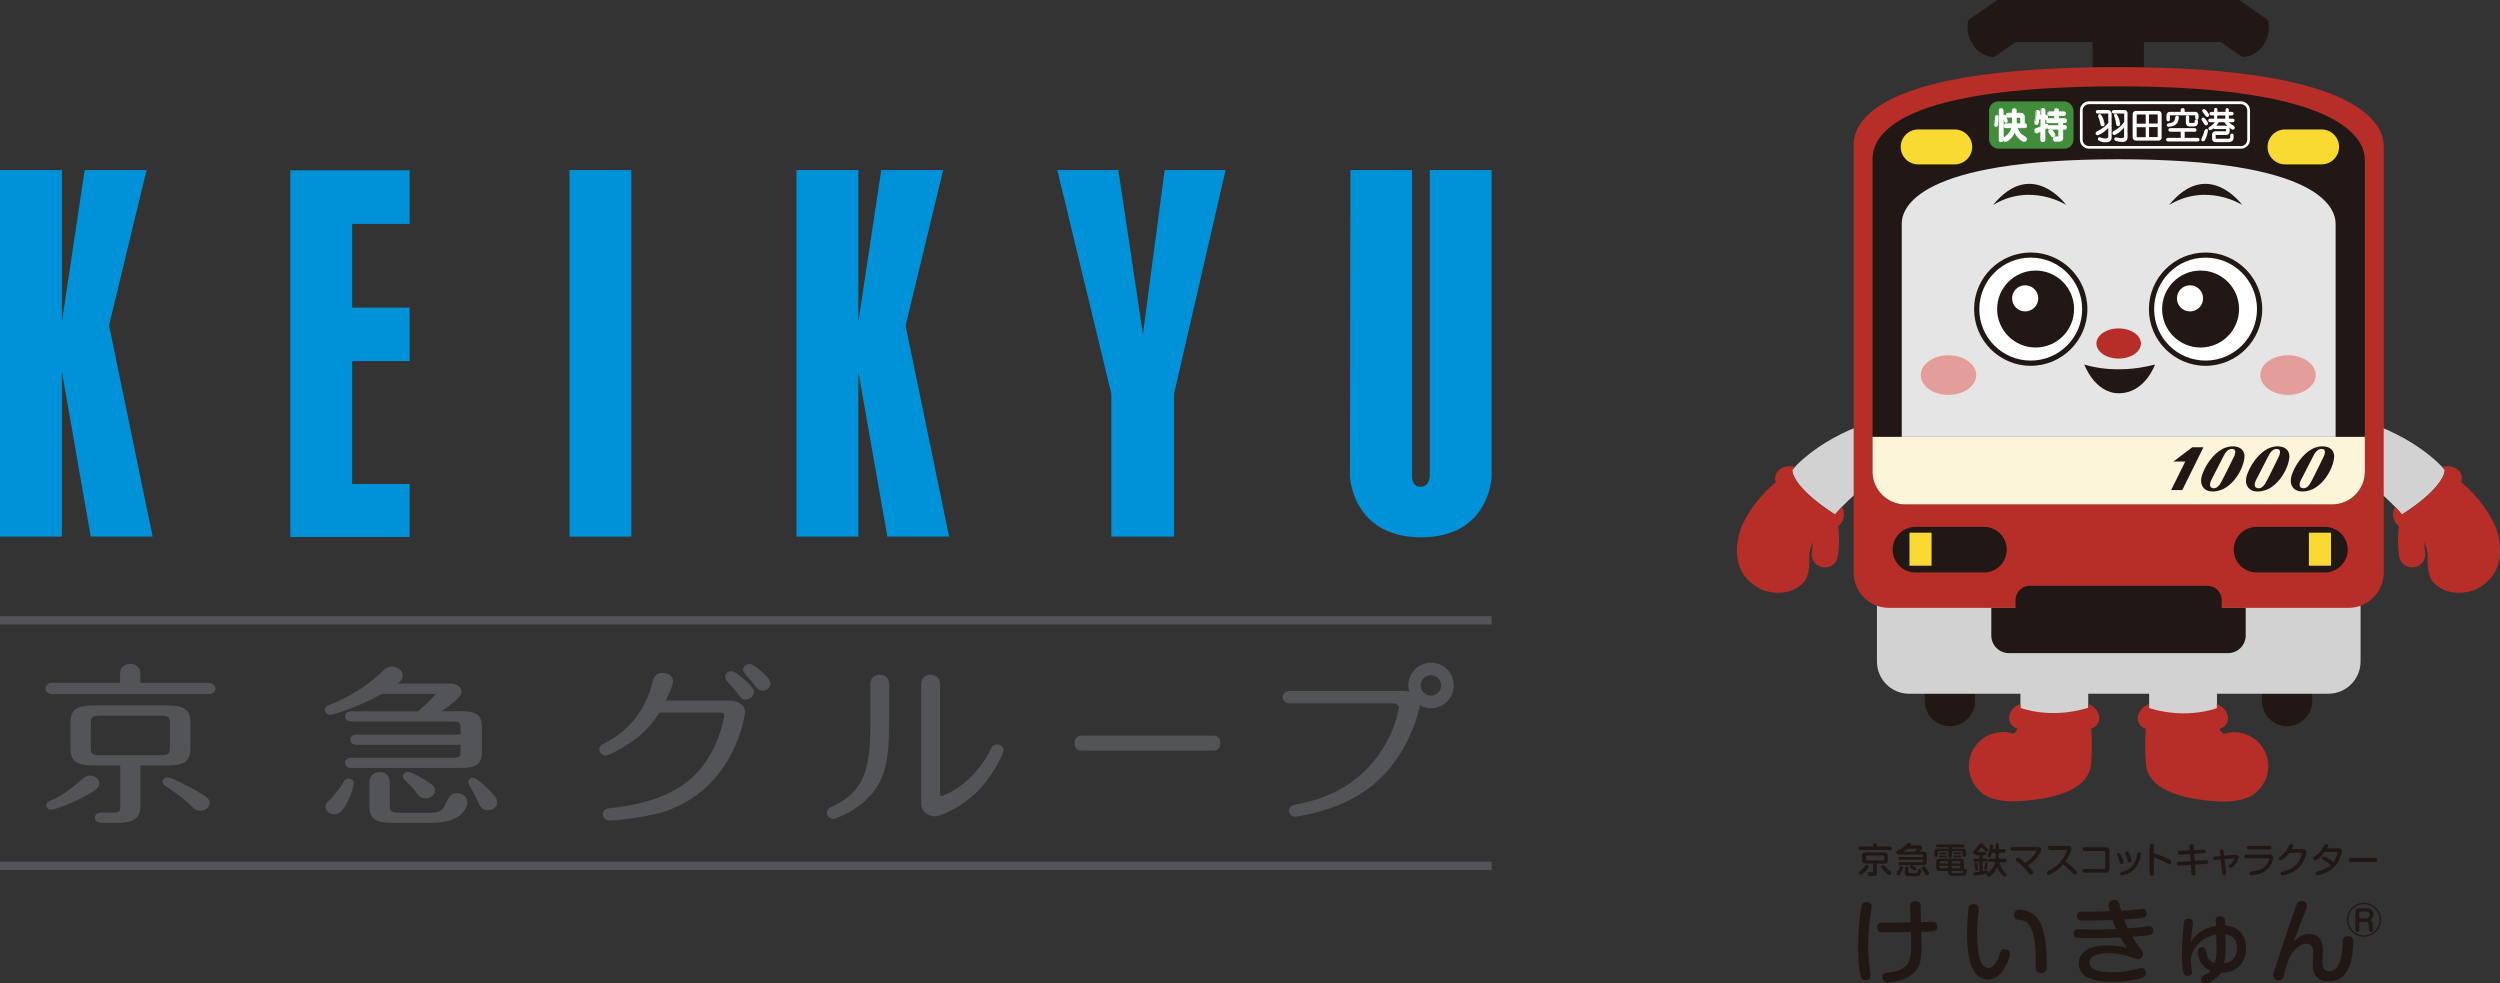 <?xml version="1.0" encoding="UTF-8"?><svg id="_レイヤー_2" xmlns="http://www.w3.org/2000/svg" viewBox="0 0 210.49 82.8"><rect x="0" y="0" width="210.49" height="82.8" fill="#333333" stroke="none"/><defs><style>.cls-1{fill:#f8da33;}.cls-1,.cls-2,.cls-3,.cls-4,.cls-5,.cls-6,.cls-7,.cls-8,.cls-9,.cls-10,.cls-11{stroke-width:0px;}.cls-2{fill:#525457;}.cls-3{fill:#428d3c;}.cls-4{fill:#211815;}.cls-5{fill:#d2d2d3;}.cls-6{fill:#b72e29;}.cls-7{fill:#fdf5d9;}.cls-8{fill:#fff;}.cls-9{fill:#e49e99;}.cls-10{fill:#e5e5e6;}.cls-11{fill:#0092d9;}</style></defs><g id="_レイヤー_12"><polygon class="cls-5" points="175.82 61.57 170.11 61.64 170.11 55.62 175.82 55.56 175.82 61.57"/><polygon class="cls-5" points="180.95 61.57 186.66 61.64 186.66 55.62 180.95 55.56 180.95 61.57"/><path class="cls-6" d="M175.82,59.26v.34s-.01,0-.02,0c-3.23.98-5.66,0-5.7,0v-.34c-1.01.42-.94,1.21-.94,1.21h0c0,.35.2.68.55.82.01,0,.08.03.16.06-.09.19-.2.35-.36.42,0,0,0,0-.01,0-.27-.08-.55-.14-.85-.14-1.59,0-2.88,1.29-2.88,2.88,0,.87.4,1.65,1.01,2.17.07.07.15.13.23.19.03.02.05.03.08.05.11.07.22.13.35.19.08.04.16.06.24.09.09.03.19.06.29.09.06.01.11.03.17.04.53.12,1.17.17,1.95.12,3.37-.22,5.85-1.14,5.98-3.21.08-1.22.06-2.19,0-2.92,0,0,.02,0,.03,0,.39-.11.65-.47.65-.86h0s.06-.79-.94-1.21Z"/><path class="cls-6" d="M189.07,67.22c.08-.03.16-.06.24-.09.13-.06.24-.12.35-.19.03-.02.05-.03.08-.05.09-.06.16-.13.23-.19.61-.53,1.01-1.3,1.01-2.17,0-1.59-1.29-2.88-2.88-2.88-.3,0-.58.06-.85.14,0,0,0,0-.01,0-.16-.07-.27-.23-.36-.42.09-.03.15-.05.16-.06.34-.14.55-.47.55-.82h0s.06-.79-.94-1.21v.34s-2.47.99-5.7,0c0,0-.02,0-.02,0v-.34c-1.01.42-.94,1.21-.94,1.21h0c0,.39.25.75.65.85,0,0,.02,0,.03,0-.05.73-.08,1.7,0,2.92.13,2.07,2.61,2.99,5.98,3.21.78.05,1.42,0,1.95-.12.06-.01.11-.02.17-.04.1-.03.2-.06.29-.09Z"/><path class="cls-5" d="M202.24,43.32s-1.66-1.96-3.12-2.72l-.71-5.34c5.17,1.47,7.43,4.3,7.43,4.3,0,0,.15,1.35-3.6,3.76Z"/><path class="cls-6" d="M210.12,44.37c-.77-1.76-1.98-3.01-2.9-3.77.13-.3.06-.66-.16-.92h0s-.47-.63-1.44-.36c0,0,.22.25.22.26,0,.14-.06,1.47-3.6,3.74,0,0-.47-.55-.59-.66-.43.91.13,1.46.13,1.46.05.07.12.12.19.17-.16,1.41.02,2.52.04,2.59.1.59.67.98,1.27.88.6-.1,1-.66.91-1.25,0,0-.06-.34-.07-.85.18.39.3.8.28,1.21-.07,1.47.37,2.03.37,2.03,1.34,1.63,3.53.79,3.53.79,3.42-1.52,1.83-5.31,1.83-5.31Z"/><path class="cls-5" d="M154.5,43.32s1.66-1.96,3.12-2.72l.71-5.34c-5.17,1.47-7.43,4.3-7.43,4.3,0,0-.15,1.35,3.6,3.76Z"/><path class="cls-6" d="M146.62,44.37c.77-1.76,1.98-3.01,2.9-3.77-.13-.3-.06-.66.16-.92h0s.47-.63,1.44-.36c0,0-.22.25-.22.26,0,.14.06,1.47,3.6,3.74,0,0,.47-.55.59-.66.43.91-.13,1.46-.13,1.46-.05.07-.12.12-.19.17.16,1.41-.02,2.52-.04,2.59-.1.59-.67.98-1.27.88-.6-.1-1-.66-.91-1.25,0,0,.06-.34.07-.85-.18.39-.3.8-.28,1.21.07,1.47-.37,2.03-.37,2.03-1.34,1.63-3.53.79-3.53.79-3.42-1.52-1.83-5.31-1.83-5.31Z"/><path class="cls-4" d="M180.51,6.29v-2.75h6.47l1.83,1.26s1.02.06,1.75-.99.4-2.13.4-2.13l-2.44-1.69h-20.34l-2.44,1.69s-.33,1.07.4,2.13c.73,1.06,1.75.99,1.75.99l1.83-1.26h6.47v2.75h4.31Z"/><path class="cls-4" d="M166.29,58.4v.63c0,1.17-.94,2.11-2.12,2.11h0c-1.17,0-2.11-.95-2.11-2.11v-.63h4.23Z"/><path class="cls-4" d="M194.68,58.4v.63c0,1.17-.94,2.11-2.12,2.11h0c-1.16,0-2.11-.95-2.11-2.11v-.63h4.23Z"/><path class="cls-5" d="M198.75,50.43v5.27c0,1.49-1.22,2.71-2.7,2.71h-35.32c-1.49,0-2.7-1.22-2.7-2.71v-5.27h40.73Z"/><path class="cls-6" d="M178.35,5.65c20.71,0,22.35,5,22.35,6.63v35.93c0,1.63-1.33,2.97-2.96,2.97h-38.71c-1.63,0-2.96-1.34-2.96-2.97V12.28c0-1.63.95-6.63,22.28-6.63Z"/><path class="cls-4" d="M178.35,7.27c19.24,0,20.76,4.65,20.76,6.16v26.29c0,1.51-1.24,2.75-2.75,2.75h-35.95c-1.51,0-2.75-1.24-2.75-2.75V13.43c0-1.51.88-6.16,20.7-6.16Z"/><path class="cls-1" d="M166.05,12.37c0,.81-.66,1.47-1.47,1.47h-3.08c-.81,0-1.47-.66-1.47-1.47h0c0-.81.66-1.47,1.47-1.47h3.08c.81,0,1.47.66,1.47,1.47h0Z"/><path class="cls-1" d="M196.94,12.37c0,.81-.66,1.47-1.47,1.47h-3.08c-.81,0-1.47-.66-1.47-1.47h0c0-.81.66-1.47,1.47-1.47h3.08c.81,0,1.47.66,1.47,1.47h0Z"/><path class="cls-4" d="M168.96,46.28c0,1.06-.86,1.92-1.92,1.92h-5.77c-1.06,0-1.92-.86-1.92-1.92h0c0-1.06.86-1.92,1.92-1.92h5.77c1.06,0,1.92.86,1.92,1.92h0Z"/><rect class="cls-1" x="160.77" y="44.85" width="1.86" height="2.78"/><path class="cls-4" d="M188.07,46.28c0,1.06.86,1.92,1.92,1.92h5.76c1.06,0,1.92-.86,1.92-1.92h0c0-1.06-.86-1.92-1.92-1.92h-5.76c-1.06,0-1.92.86-1.92,1.92h0Z"/><rect class="cls-1" x="194.4" y="44.85" width="1.86" height="2.78"/><path class="cls-4" d="M187.06,51.18v-.66c0-.66-.54-1.2-1.2-1.2h-14.96c-.66,0-1.2.54-1.2,1.2v.66h-2.04v2.33c0,.82.67,1.48,1.48,1.48h18.46c.81,0,1.48-.67,1.48-1.48v-2.33h-2.03Z"/><path class="cls-10" d="M196.65,36.78v-17.94c0-1.33-1.34-5.43-18.29-5.43s-18.24,4.09-18.24,5.43v17.94h36.53Z"/><path class="cls-7" d="M199.11,36.78v2.94c0,1.51-1.24,2.75-2.75,2.75h-35.95c-1.51,0-2.75-1.24-2.75-2.75v-2.94h41.46Z"/><polygon class="cls-4" points="184.58 37.66 182.99 38.86 183.99 38.86 182.8 41.26 183.74 41.26 185.52 37.66 184.58 37.66"/><path class="cls-4" d="M185.94,41.33c-.33-.08-.87-.49-.48-1.49.39-1,1.16-1.89,1.94-2.16.69-.24,1.5-.07,1.57.64.07.66-.57,2.24-1.79,2.86-.28.12-.73.28-1.24.16ZM186.24,41.09c.42.13.67-.31.78-.51.15-.25,1.1-2.19,1.1-2.19,0,0,.23-.5-.09-.58-.31-.07-.58.15-.76.49l-1.08,2.1s-.3.57.06.68Z"/><path class="cls-4" d="M189.72,41.33c-.33-.08-.87-.49-.48-1.49.39-1,1.16-1.89,1.94-2.16.69-.24,1.5-.07,1.57.64.07.66-.57,2.24-1.78,2.86-.28.12-.74.28-1.25.16ZM190.02,41.09c.41.13.67-.31.78-.51.15-.25,1.09-2.19,1.09-2.19,0,0,.23-.5-.09-.58-.31-.07-.58.15-.76.49l-1.08,2.1s-.31.57.06.68Z"/><path class="cls-4" d="M193.49,41.33c-.33-.08-.87-.49-.48-1.49.39-1,1.16-1.89,1.94-2.16.69-.24,1.5-.07,1.57.64.07.66-.57,2.24-1.78,2.86-.28.12-.74.28-1.25.16ZM193.8,41.09c.42.13.67-.31.78-.51.15-.25,1.09-2.19,1.09-2.19,0,0,.23-.5-.09-.58-.31-.07-.58.15-.76.49l-1.08,2.1s-.31.57.06.68Z"/><path class="cls-4" d="M167.81,17.26c3.26-4,6.15-.01,6.15-.01,0,0-2.98-1.91-6.15.01Z"/><path class="cls-4" d="M182.63,17.26c3.26-4,6.15-.01,6.15-.01,0,0-2.98-1.91-6.15.01Z"/><path class="cls-8" d="M175.54,26.02c0,2.51-2.04,4.55-4.55,4.55s-4.55-2.04-4.55-4.55,2.04-4.55,4.55-4.55,4.55,2.04,4.55,4.55Z"/><path class="cls-4" d="M170.98,30.8c-2.63,0-4.77-2.14-4.77-4.77s2.14-4.77,4.77-4.77,4.77,2.14,4.77,4.77-2.14,4.77-4.77,4.77ZM170.98,21.69c-2.39,0-4.33,1.94-4.33,4.34s1.94,4.33,4.33,4.33,4.33-1.94,4.33-4.33-1.94-4.34-4.33-4.34Z"/><path class="cls-4" d="M174.63,26.02c0,1.79-1.45,3.24-3.24,3.24s-3.24-1.45-3.24-3.24,1.45-3.24,3.24-3.24,3.24,1.45,3.24,3.24Z"/><path class="cls-8" d="M171.61,25.12c0,.61-.49,1.1-1.1,1.1s-1.1-.49-1.1-1.1.49-1.1,1.1-1.1,1.1.49,1.1,1.1Z"/><path class="cls-8" d="M190.25,26.02c0,2.51-2.04,4.55-4.55,4.55s-4.55-2.04-4.55-4.55,2.04-4.55,4.55-4.55,4.55,2.04,4.55,4.55Z"/><path class="cls-4" d="M185.7,30.8c-2.63,0-4.77-2.14-4.77-4.77s2.14-4.77,4.77-4.77,4.77,2.14,4.77,4.77-2.14,4.77-4.77,4.77ZM185.7,21.69c-2.39,0-4.33,1.94-4.33,4.34s1.94,4.33,4.33,4.33,4.33-1.94,4.33-4.33-1.94-4.34-4.33-4.34Z"/><path class="cls-4" d="M188.52,26.02c0,1.79-1.45,3.24-3.24,3.24s-3.24-1.45-3.24-3.24,1.45-3.24,3.24-3.24,3.24,1.45,3.24,3.24Z"/><path class="cls-8" d="M185.49,25.12c0,.61-.49,1.1-1.1,1.1s-1.1-.49-1.1-1.1.49-1.1,1.1-1.1,1.1.49,1.1,1.1Z"/><path class="cls-8" d="M177.55,9.26h-.93c-.09,0-.16.06-.16.15s.06.15.16.15h.89s0,.75,0,.79c-.22.27-.55.52-.98.73-.06.04-.09.09-.09.14,0,.02,0,.05.01.07.04.08.11.11.2.09.33-.13.61-.34.86-.61v.72c0,.05-.02.09-.05.12-.04.03-.11.05-.2.05-.14,0-.29-.03-.43-.09-.09-.03-.16,0-.19.09-.01.03-.03.11.07.18.18.1.37.14.57.14.17,0,.3-.03.38-.1.09-.07.13-.18.13-.32v-2.03c0-.06-.03-.12-.08-.18-.05-.05-.11-.08-.17-.08Z"/><path class="cls-8" d="M177.05,10.63c.11-.02.16-.1.15-.2-.06-.29-.15-.55-.29-.76-.09-.1-.17-.06-.2-.04h0s-.07.1-.06.16c.08.19.15.42.22.72.02.09.09.13.18.12Z"/><path class="cls-8" d="M178.88,9.26h-.9c-.1,0-.16.06-.16.15s.06.15.16.15h.87s0,.67,0,.71c-.2.3-.5.56-.9.78-.06.03-.09.09-.09.15,0,.02,0,.05.01.07.03.05.09.14.24.07.29-.15.54-.36.73-.6v.72c0,.05,0,.09-.03.12-.02.04-.07.05-.14.05-.16,0-.31-.02-.47-.06-.08-.02-.15.01-.19.1h0s0,.01,0,.01c-.01.08.03.14.11.18.19.06.39.09.59.09.13,0,.24-.03.31-.1.08-.08.11-.19.11-.32v-2.01c0-.06-.03-.12-.07-.18-.05-.05-.11-.08-.17-.08Z"/><path class="cls-8" d="M178.35,10.63c.06-.01.17-.06.16-.22-.05-.31-.14-.56-.27-.76-.05-.07-.12-.09-.18-.06h0s0,0,0,0c-.06.04-.09.1-.06.17.1.26.15.5.17.69.01.11.08.18.19.18Z"/><path class="cls-8" d="M181.93,9.42c-.05-.05-.11-.08-.17-.08h-1.95c-.06,0-.12.03-.17.08-.05.05-.08.11-.08.18v1.98c0,.06.03.12.08.18.05.05.11.08.17.08h1.95c.06,0,.12-.03.17-.08.05-.05.07-.11.07-.18v-1.98c0-.06-.03-.12-.07-.18ZM181.64,11.54h-.7v-.84h.73v.8s0,.03-.03.03ZM180.94,9.63h.7s.03,0,.03.03v.74h-.73v-.77ZM179.9,9.67s0-.03.03-.03h.73v.77h-.76v-.74ZM179.93,11.54s-.03,0-.03-.03v-.8h.76v.84h-.73Z"/><path class="cls-8" d="M185.03,11.61h-1.09v-.52h.84c.1,0,.16-.06.16-.15s-.06-.15-.16-.15h-2.05c-.1,0-.16.06-.16.15s.06.15.16.15h.88v.52h-1.07c-.1,0-.16.06-.16.15s.06.15.16.15h2.49c.1,0,.16-.06.16-.15s-.06-.15-.16-.15Z"/><path class="cls-8" d="M182.57,10.68c.14,0,.3-.03.47-.1.1-.05.18-.11.25-.19.05-.06.09-.14.12-.24.02-.08.04-.17.04-.24,0-.16-.11-.17-.14-.17-.09,0-.15.06-.17.15,0,.15-.05.27-.12.33-.05.05-.11.09-.2.12,0,0-.24.05-.24.05-.09.01-.14.07-.14.15s.05.13.13.15Z"/><path class="cls-8" d="M184.35,10.65h.3c.15,0,.25-.03.31-.09.07-.07.1-.15.1-.24v-.1c0-.12-.08-.16-.14-.16s-.14.04-.14.16v.08s0,.05-.1.05h-.28c-.08,0-.08-.03-.08-.06v-.43c0-.12-.07-.16-.14-.16s-.14.04-.14.16v.46c0,.1.03.18.09.24.06.06.14.09.23.09Z"/><path class="cls-8" d="M182.56,10.21c.07,0,.14-.04.14-.16v-.34h2.13s0,.22,0,.22c0,.12.07.16.14.16s.14-.04.14-.16v-.25c0-.06-.03-.12-.08-.18-.05-.05-.11-.08-.17-.08h-.92v-.14c0-.06-.01-.1-.04-.13-.02-.02-.06-.05-.13-.05-.1,0-.17.07-.17.18v.14h-.94c-.07,0-.12.03-.17.08-.05.05-.08.11-.08.18v.37c0,.12.07.16.14.16Z"/><path class="cls-8" d="M185.72,9.78c.06.08.14.09.22.04.05-.04.09-.11.02-.25-.11-.18-.21-.29-.31-.35-.1-.07-.17-.02-.19.01h0c-.05.07-.05.14,0,.2,0,0,.26.35.26.35Z"/><path class="cls-8" d="M185.79,10.86s-.14,0-.18.14c-.06.22-.14.45-.25.68-.04.09-.02.18.08.22h.01s0,0,0,0c.06,0,.13,0,.2-.1.13-.25.21-.51.25-.77.02-.16-.09-.19-.12-.19Z"/><path class="cls-8" d="M185.62,10.47c.05.09.13.11.22.06h0s0,0,0,0c.07-.06.08-.14.05-.22-.08-.15-.18-.27-.3-.38-.11-.07-.18-.02-.2,0-.02.03-.07.1,0,.2,0,0,.22.35.22.35Z"/><path class="cls-8" d="M188.05,10.58c-.14-.08-.27-.18-.39-.29h.32c.1,0,.16-.06.16-.15s-.06-.15-.16-.15h-.32v-.27h.25c.09,0,.15-.06.15-.15s-.06-.15-.15-.15h-.25v-.16c0-.12-.08-.16-.14-.16s-.14.04-.14.16v.16h-.68v-.18c0-.12-.07-.16-.14-.16s-.14.04-.14.16v.18h-.23c-.09,0-.16.06-.16.15s.06.15.16.15h.23v.27h-.33c-.1,0-.16.06-.16.15s.06.15.16.15h.39c-.1.14-.25.28-.46.4-.05.03-.08.08-.08.13,0,.01,0,.02,0,.03.03.09.1.12.18.1.08-.02.17-.07.27-.15h0s0,.01,0,.01c.03.04.07.06.12.06h.92v.18s-.93,0-.93,0c-.06,0-.12.03-.17.08-.05.05-.08.11-.08.18v.4c0,.07.03.12.08.18.05.05.11.08.17.08h1.15c.13,0,.24-.04.31-.11.07-.07.1-.18.1-.31v-.14c0-.12-.07-.16-.14-.16s-.14.04-.14.16v.14s-.01.06-.04.09c-.03.03-.05.04-.08.04h-1.11v-.32s.93,0,.93,0c.06,0,.12-.03.17-.08.05-.05.08-.11.08-.18v-.25s-.02-.09-.05-.13c.08.07.16.13.23.17.14.07.21-.02.23-.06.02-.03.02-.07.02-.09,0-.06-.03-.1-.08-.13ZM186.68,9.72h.68v.27h-.68v-.27ZM187.44,10.58h-.83c.08-.09.15-.18.21-.29h.46c.09.12.17.23.26.32-.03-.02-.06-.03-.1-.03Z"/><path class="cls-8" d="M188.67,12.52h-12.78c-.42,0-.77-.34-.77-.77v-2.45c0-.42.34-.77.77-.77h12.78c.42,0,.77.34.77.77v2.45c0,.42-.34.77-.77.77ZM175.89,8.77c-.3,0-.54.24-.54.54v2.45c0,.3.24.54.54.54h12.78c.3,0,.54-.24.54-.54v-2.45c0-.3-.24-.54-.54-.54h-12.78Z"/><rect class="cls-3" x="167.47" y="8.54" width="7.11" height="3.98" rx=".77" ry=".77"/><path class="cls-8" d="M168.25,9.86c0,.17-.03.48-.04.6-.02.11-.03.19-.13.19-.02,0-.14,0-.14-.12,0-.04.03-.22.04-.26.02-.14.02-.22.03-.43,0-.13.06-.13.14-.13.11,0,.11.11.11.15ZM168.66,11.76c0,.06,0,.18-.16.18-.14,0-.18-.05-.18-.18v-2.44c0-.06,0-.18.16-.18.14,0,.19.04.19.18v2.44ZM168.92,9.85c.02.05.09.28.09.37,0,.08-.08.11-.13.11-.09,0-.1-.06-.12-.17-.01-.06-.09-.34-.09-.36,0-.07.08-.1.11-.1.07,0,.1.03.14.15ZM169.42,9.87h-.35c-.13,0-.17-.06-.17-.18,0-.16.13-.16.17-.16h.35v-.21c0-.14.07-.17.18-.17.17,0,.17.12.17.17v.21h.34c.23,0,.35.09.35.37v.52h.06c.12,0,.13.1.13.17,0,.17-.12.17-.16.17h-.62c.05.17.13.33.25.46.11.12.16.15.45.34.05.03.08.09.08.15,0,.11-.09.21-.18.21s-.23-.09-.28-.13c-.25-.17-.43-.41-.55-.69-.03.08-.11.28-.31.5-.1.11-.33.32-.46.32-.09,0-.18-.08-.18-.2,0-.1.02-.12.24-.28.33-.24.41-.54.45-.67h-.48c-.11,0-.17-.05-.17-.18,0-.16.13-.16.17-.16h.52c0-.09,0-.17,0-.19v-.36ZM169.77,10.23c0,.11,0,.14,0,.19h.35v-.45c0-.06-.03-.1-.1-.1h-.25v.36Z"/><path class="cls-8" d="M168.5,11.97c-.15,0-.21-.06-.21-.21v-2.44c0-.06,0-.21.18-.21.15,0,.21.06.21.21v.39s.07-.04.09-.04c.05,0,.08.01.11.04,0,0,0-.02,0-.02,0-.09.03-.19.19-.19h.32v-.18c0-.18.1-.2.21-.2.19,0,.19.15.19.2v.18h.31c.26,0,.37.12.37.39v.5h.04c.1,0,.15.07.15.2s-.06.2-.19.2h-.59c.05.15.13.29.23.42.1.11.15.14.38.29l.07.04c.06.04.09.1.09.17,0,.12-.1.24-.21.24-.07,0-.17-.05-.29-.13-.23-.16-.41-.38-.53-.64-.07.16-.17.32-.29.45-.08.08-.33.32-.48.32-.07,0-.14-.04-.18-.12-.01.06-.05.13-.18.13ZM168.47,9.16c-.12,0-.13.08-.13.15v2.44c0,.12.03.16.16.16s.13-.08.13-.16v-2.44c0-.12-.04-.15-.16-.15ZM169.63,11.03l.03.06c.12.28.3.52.54.68.14.1.22.12.26.12.08,0,.16-.09.16-.19,0-.05-.03-.1-.07-.12l-.07-.04c-.24-.15-.29-.18-.39-.3-.12-.14-.2-.3-.25-.47v-.03s.65,0,.65,0c.04,0,.13,0,.13-.14,0-.1-.03-.15-.1-.15h-.09v-.55c0-.25-.09-.34-.32-.34h-.36v-.24c0-.05,0-.15-.14-.15-.1,0-.15.02-.15.15v.24h-.37c-.06,0-.14.01-.14.14,0,.11.04.15.14.15h.37v.38c0,.09,0,.15,0,.2v.02h-.55c-.07,0-.14.02-.14.14,0,.11.04.15.14.15h.51v.03c-.04.13-.13.45-.47.69-.22.16-.23.17-.23.26,0,.11.08.18.15.18.1,0,.32-.18.44-.31.13-.15.24-.32.31-.5l.02-.06ZM168.69,9.98v1.62s.1-.09.22-.18c.3-.21.39-.49.43-.63h-.44c-.13,0-.2-.06-.2-.21,0-.09.03-.19.2-.19h.5s0-.1,0-.17v-.33h-.32c-.05,0-.1-.01-.13-.03.04.11.09.27.09.35,0,.09-.09.14-.16.14-.11,0-.12-.08-.15-.19,0-.03-.03-.1-.04-.17,0,0,0,0,0-.01ZM168.78,9.72s-.08.02-.08.08c0,.01.03.11.05.18.02.08.04.15.05.18.02.12.03.15.09.15.04,0,.1-.03.1-.09,0-.05-.03-.18-.09-.36h0c-.04-.13-.06-.14-.12-.14ZM168.07,10.68c-.08,0-.16-.04-.16-.14,0-.03.01-.12.03-.21,0-.02,0-.04,0-.05.02-.14.02-.21.03-.41v-.02c0-.15.09-.15.16-.15.13,0,.13.13.13.18,0,.17-.03.49-.04.6-.02.11-.03.21-.16.21ZM168.14,9.74c-.07,0-.11,0-.11.1v.02c0,.2-.01.27-.03.42,0,.01,0,.03,0,.06-.01.06-.03.17-.03.2,0,.08.08.09.11.09.08,0,.09-.05.11-.17.02-.11.04-.42.04-.59,0-.07-.01-.12-.08-.12ZM170.14,10.45h-.4v-.03s0-.08,0-.19v-.39h.27c.08,0,.12.05.12.13v.48ZM169.79,10.39h.29v-.42c0-.05-.02-.07-.07-.07h-.22v.34c0,.09,0,.12,0,.16Z"/><path class="cls-8" d="M173.32,10.56v-.22h-.84c-.05,0-.17,0-.17-.17,0-.16.09-.17.17-.17h.48v-.25h-.39s-.16,0-.16-.16c0-.15.1-.16.16-.16h.39v-.13c0-.08.03-.15.17-.15.12,0,.19.03.19.15v.13h.43s.16,0,.16.16c0,.14-.08.16-.16.16h-.43v.25h.51c.05,0,.17,0,.17.17,0,.15-.09.17-.17.17h-.15v.22h.14c.05,0,.16,0,.16.16s-.09.17-.16.17h-.14v.67c0,.07,0,.25-.15.31-.07.03-.13.03-.33.03s-.21,0-.23-.01c-.09-.04-.1-.15-.1-.19,0-.18.13-.18.19-.18h.18c.09,0,.09-.07.09-.12v-.51h-.8c-.08,0-.15-.02-.16-.13-.04.02-.14.09-.19.12v.88c0,.05,0,.18-.16.18-.12,0-.18-.04-.18-.18v-.7c-.07.03-.24.11-.28.13-.04.01-.06.02-.08.02-.11,0-.17-.11-.17-.21,0-.09.05-.13.17-.18.19-.07.21-.09.37-.15v-.62h-.16c-.06.43-.1.46-.2.46-.07,0-.16-.05-.16-.15,0-.05.06-.26.07-.31.05-.24.06-.47.06-.59,0-.06,0-.16.14-.16s.14.11.14.17c0,.04,0,.12-.01.22h.13v-.38s0-.18.16-.18c.13,0,.18.05.18.18v.38h.08c.09,0,.15.07.15.18,0,.09-.03.18-.15.18h-.08v.44c.06-.04.08-.05.12-.05.11,0,.14.11.14.14.03-.01.04-.01.09-.01h.8ZM172.89,11.1c.06.08.13.18.13.26,0,.1-.1.18-.2.18-.09,0-.11-.05-.16-.14-.02-.04-.13-.18-.15-.21-.03-.04-.04-.08-.04-.12,0-.11.12-.16.17-.16.09,0,.13.02.25.18Z"/><path class="cls-8" d="M172,11.97c-.14,0-.21-.06-.21-.21v-.66s-.06.03-.09.04c-.06.03-.13.06-.15.07-.04.02-.07.02-.09.02-.13,0-.2-.12-.2-.24s.06-.16.18-.2c.17-.06.2-.08.31-.13l.04-.02v-.58h-.11c-.06.4-.1.46-.23.46-.09,0-.19-.06-.19-.18,0-.04.02-.13.05-.24,0-.03.01-.06.02-.07.05-.23.06-.44.06-.59,0-.06,0-.18.17-.18s.17.13.17.2c0,.03,0,.08,0,.15v.05s.07,0,.07,0v-.35c0-.17.1-.21.19-.21.14,0,.21.07.21.21v.35h.06c.11,0,.17.08.17.2,0,.04,0,.08-.02.11.02,0,.05-.01.08-.01h.45v-.2h-.37s-.19,0-.19-.19.14-.19.19-.19h.37v-.1c0-.12.06-.17.19-.17.11,0,.22.02.22.17v.1h.4c.12,0,.19.06.19.19,0,.19-.14.19-.19.19h-.4v.2h.48c.13,0,.19.07.19.2s-.06.2-.19.2h-.12v.17h.12s.19,0,.19.19-.14.2-.19.2h-.12v.64c0,.07,0,.26-.16.33-.08.03-.13.03-.34.03s-.21,0-.24-.02c-.11-.04-.12-.16-.12-.21,0-.07.02-.12.05-.15-.02,0-.04,0-.06,0-.1,0-.13-.06-.18-.14-.01-.03-.07-.09-.1-.15-.02-.03-.04-.05-.05-.06-.03-.05-.05-.09-.05-.13,0-.07.05-.13.1-.16h-.02c-.06,0-.15-.01-.18-.11-.04.03-.11.07-.15.09v.86c0,.17-.1.21-.19.21ZM171.85,11.02v.74c0,.11.04.15.15.15.12,0,.14-.08.14-.15v-.89h.01s.15-.1.19-.12l.03-.02v.04c.02.09.07.11.14.11h.83v.54s0,.14-.12.14h-.18c-.08,0-.16.01-.16.15,0,.04,0,.13.09.16.02,0,.03.01.22.01s.25,0,.32-.03c.13-.06.13-.22.13-.29v-.69h.17c.07,0,.14-.01.14-.14s-.07-.14-.14-.14h-.17v-.28h.17c.07,0,.14-.02.14-.15s-.07-.14-.14-.14h-.53v-.3h.45c.08,0,.13-.02.13-.14s-.07-.14-.13-.14h-.45v-.16c0-.09-.04-.12-.17-.12s-.14.06-.14.12v.16h-.42c-.07,0-.13.02-.13.14,0,.14.09.14.13.14h.42v.3h-.5c-.07,0-.14.02-.14.15s.07.14.14.14h.86v.28h-.83s-.06,0-.08.01h-.03s0-.02,0-.02c0-.02-.03-.11-.12-.11-.03,0-.05,0-.11.04l-.04.02v-.51h.11c.08,0,.12-.05.12-.15,0-.1-.04-.15-.12-.15h-.11v-.4c0-.11-.04-.15-.16-.15s-.13.08-.13.15v.4h-.18v-.1c0-.06.01-.11.01-.14,0-.08,0-.14-.11-.14s-.11.05-.12.13c0,.15-.01.37-.06.6,0,.01,0,.04-.02.07-.02.07-.05.19-.05.23,0,.09.08.12.14.12.08,0,.12,0,.18-.43v-.02h.21v.66l-.07.03c-.11.05-.15.07-.32.13-.12.05-.15.08-.15.16,0,.09.06.19.15.19.02,0,.04,0,.07-.02.02,0,.09-.04.15-.07.05-.02.1-.05.13-.06l.04-.02ZM172.64,10.95s-.15.04-.15.13c0,.03.01.06.04.1,0,0,.02.03.04.06.04.05.09.12.1.15.05.09.07.12.14.12.09,0,.18-.07.18-.15,0-.07-.08-.18-.13-.24h0c-.12-.16-.15-.17-.23-.17ZM172.91,11.08c.07.1.14.19.14.27,0,.06-.03.11-.08.15.03,0,.06,0,.08,0h.18c.06,0,.07-.03.07-.09v-.49h-.53s.08.07.15.16h0ZM172.29,10.41c.09,0,.14.06.16.13.02,0,.04,0,.07,0h.77v-.17h-.81c-.13,0-.19-.07-.19-.2,0-.04,0-.07.02-.1-.02,0-.04,0-.06,0h-.06v.37s.06-.03.09-.03Z"/><path class="cls-4" d="M175.49,30.69s2.54.91,5.95,0c0,0-.82,2.42-3.05,2.42-2.03,0-2.9-2.42-2.9-2.42Z"/><path class="cls-6" d="M180.26,28.92c0,.7-.84,1.27-1.88,1.27s-1.87-.57-1.87-1.27.84-1.27,1.87-1.27,1.88.57,1.88,1.27Z"/><path class="cls-9" d="M166.39,31.58c0,.92-1.05,1.67-2.34,1.67s-2.33-.75-2.33-1.67,1.04-1.67,2.33-1.67,2.34.75,2.34,1.67Z"/><path class="cls-9" d="M194.98,31.58c0,.92-1.05,1.67-2.34,1.67s-2.33-.75-2.33-1.67,1.04-1.67,2.33-1.67,2.34.75,2.34,1.67Z"/><path class="cls-4" d="M157.59,76.31c0,.17-.13.9-.15,1.05-.03.26-.15,1.25-.15,2.23,0,.66.05,1.51.15,2.13.02.1.05.32.05.42,0,.35-.29.38-.43.38-.19,0-.32-.05-.4-.31-.18-.62-.21-1.91-.21-2.6,0-1.55.19-2.98.28-3.32.08-.32.23-.33.51-.33.03,0,.35.02.35.36ZM161.79,79.41v.19c0,1.04,0,2.25-1.51,2.84-.36.15-1,.26-1.36.26s-.43-.29-.43-.44c0-.27.15-.34.44-.37.46-.05,1.11-.12,1.57-.6.3-.31.41-.8.41-1.79,0-.16,0-.88-.02-1.03-.8.02-1.37.03-1.96.03s-.63-.02-.71-.06c-.13-.08-.17-.22-.17-.35,0-.41.27-.41.57-.41,1.31,0,1.46,0,2.25-.02,0-.21-.05-1.1-.05-1.28,0-.24.02-.5.44-.5.32,0,.45.12.46.49,0,.6,0,.66.02,1.28.12,0,.66-.03.77-.04.1,0,.16,0,.18,0,.14,0,.43.02.43.4s-.22.41-.61.43c-.12,0-.64.02-.75.03,0,.47.02.52.02.95Z"/><path class="cls-4" d="M166.6,76.54c0,.09-.04.49-.05.56-.03.37-.08.98-.08,1.58,0,.25,0,1.82.41,2.51.09.15.29.31.53.31.46,0,.75-.53.94-1.12.11-.35.15-.47.42-.47.23,0,.46.13.46.39,0,.22-.1.51-.37,1.04-.23.45-.66,1.13-1.49,1.13-1.75,0-1.75-3.04-1.75-3.83s.08-2.06.12-2.22c.08-.29.29-.29.48-.29.05,0,.39,0,.39.4ZM171.4,81.46c0-.17,0-.93,0-1.07-.03-1.04-.18-2.28-.76-2.74-.15-.12-.32-.17-.63-.2-.22-.02-.44-.05-.44-.43,0-.11.04-.43.47-.43.11,0,1.12.03,1.68.97.36.59.48,1.56.53,1.99.06.53.08,1.17.08,1.67,0,.37,0,.71-.46.71s-.47-.34-.47-.46Z"/><path class="cls-4" d="M177.56,76.16c0-.38.44-.39.49-.39.14,0,.28.04.36.22.02.07.13.46.19.7.51-.03.83-.05,1.24-.11.12-.02.42-.06.52-.06.08,0,.39,0,.39.39,0,.3-.25.36-.45.39-.2.03-.73.08-1.47.12.12.32.17.43.32.74.46-.03,1.05-.08,1.35-.12.38-.05.39-.06.46-.06.2,0,.33.14.33.37,0,.2-.11.33-.36.38-.35.06-1.26.13-1.4.14.02.04.4.66.79,1.15.05.06.12.15.12.29,0,.26-.22.45-.44.45-.05,0-.13-.02-.28-.08-.12-.05-1.09-.43-2.3-.43-.81,0-1.49.25-1.49.8,0,.73,1.17.81,1.93.81.4,0,1.04-.02,1.89-.23.14-.03.49-.12.56-.12.36,0,.36.36.36.41,0,.3-.22.38-.36.43-.3.1-1.22.31-2.4.31-.69,0-1.38-.04-2.02-.3-.46-.19-.87-.63-.87-1.24,0-.53.28-.88.6-1.11.43-.3,1.15-.42,1.79-.42s1.13.07,1.72.23c-.12-.14-.28-.34-.59-.9-.93.04-1.7.07-2.64.07-.19,0-.95,0-1.1-.05-.09-.02-.21-.13-.21-.34,0-.36.26-.37.39-.37.22,0,1.18.03,1.38.03.4,0,.55,0,1.81-.05-.14-.31-.22-.53-.3-.75-1.39.04-1.51.05-1.99.05-.27,0-.69,0-.8-.04-.1-.03-.21-.14-.21-.35,0-.37.28-.37.45-.37s.97,0,1.13,0c.27,0,.36,0,1.19-.03-.09-.32-.12-.44-.12-.56Z"/><path class="cls-4" d="M186.54,77.53c0-.09,0-.39.39-.39.22,0,.34.09.39.26,0,.02.04.44.04.52.97.08,1.75.67,1.75,1.92,0,1.38-.93,2.06-2.1,2.06-.2.33-.96.92-1.35.92-.3,0-.35-.29-.35-.36,0-.19.12-.27.26-.35.42-.23.47-.26.56-.36-.42-.14-1.08-.73-1.08-1.58,0-.1,0-.41.36-.41.25,0,.27.08.36.49.06.25.15.69.7.84.15-.35.15-1.02.15-1.26s-.02-.96-.02-1.17c-1.1.22-2.13,1.11-2.13,2.22,0,.31.05.63.07.77,0,.04.02.13.02.22,0,.16-.13.3-.37.3-.26,0-.35-.16-.39-.36-.08-.38-.09-1.17-.09-1.54,0-1.14.14-2.5.17-2.64.02-.1.09-.29.37-.29.12,0,.39.03.39.35,0,.11-.02.18-.1.8-.04.29-.05.64-.06.81.58-.97,1.52-1.23,2.1-1.34,0-.02-.02-.36-.02-.41ZM188.34,79.81c0-.96-.66-1.09-.97-1.16.02.32.02.8.02,1.09,0,.68-.04,1.05-.14,1.35.24-.02,1.09-.12,1.09-1.28Z"/><path class="cls-4" d="M194.4,78.64c1.15,0,1.18,1.01,1.18,1.34,0,.17-.05,1.01-.05,1.09,0,.14,0,.7.58.7.89,0,1.07-1.34,1.1-1.96.04-.66.04-.73.09-.83.08-.16.3-.17.37-.17.46,0,.46.34.46.53,0,.04,0,.49-.08,1.04-.13.93-.53,2.25-1.98,2.25-.96,0-1.35-.59-1.35-1.37,0-.16.04-.87.04-1.02,0-.44-.06-.78-.6-.78s-1.2.63-1.47,1.34c-.08.19-.2.53-.36,1.18-.09.37-.13.56-.47.56-.07,0-.46-.02-.46-.41,0-.13.04-.24.22-.82.53-1.63,1.06-3.26,1.64-4.87.14-.39.21-.59.52-.59.2,0,.46.14.46.38,0,.13,0,.18-.29.89-.05.11-.22.53-.32.82-.34.93-.38,1.03-.48,1.28.45-.36.7-.58,1.27-.58Z"/><path class="cls-4" d="M200.47,77.44c0,.79-.64,1.43-1.43,1.43s-1.43-.64-1.43-1.43.65-1.43,1.43-1.43,1.43.64,1.43,1.43ZM197.72,77.44c0,.73.59,1.32,1.32,1.32s1.32-.59,1.32-1.32-.6-1.32-1.32-1.32-1.32.58-1.32,1.32ZM198.64,77.6v.7c0,.13-.1.15-.16.15-.09,0-.16-.05-.16-.15v-1.5c0-.24.09-.33.33-.33h.54c.6,0,.64.43.64.54,0,.04,0,.32-.26.45.19.12.2.27.21.58,0,.12.01.17.02.21,0,.02,0,.05,0,.08,0,.12-.12.12-.15.12-.19,0-.2-.23-.2-.36,0-.27,0-.3-.04-.37-.05-.08-.14-.11-.23-.11h-.54ZM198.64,77.33h.53c.22,0,.35-.15.35-.3,0-.28-.28-.28-.35-.28h-.43c-.08,0-.1.04-.1.1v.48Z"/><path class="cls-4" d="M159.13,71.27s.16,0,.16.14c0,.13-.09.15-.16.15h-2.51s-.15,0-.15-.14c0-.12.08-.15.15-.15h1.09v-.13c0-.09.04-.14.15-.14.1,0,.18.02.18.14v.13h1.09ZM157.31,73c0,.09-.17.29-.26.38-.08.09-.16.17-.26.24-.04.03-.07.04-.11.04-.1,0-.17-.09-.17-.18,0-.06,0-.07.18-.21.15-.12.25-.27.32-.36.04-.06.07-.09.13-.09.03,0,.17.04.17.16ZM158.04,73.43c0,.33-.17.33-.47.33-.19,0-.21,0-.25-.03-.05-.03-.07-.11-.07-.15,0-.15.12-.15.19-.15.02,0,.18,0,.19,0,.06-.01.08-.06.08-.12v-.6h-.6c-.23,0-.33-.08-.33-.33v-.29c0-.25.1-.33.33-.33h1.51c.22,0,.33.07.33.33v.29c0,.26-.11.33-.33.33h-.6v.72ZM158.64,72.14c0-.08-.04-.12-.12-.12h-1.29c-.07,0-.12.04-.12.12v.18c0,.08.04.12.12.12h1.29c.08,0,.12-.04.12-.12v-.18ZM158.78,73.03c.12.15.26.25.4.34.06.04.06.09.06.11,0,.08-.07.19-.17.19-.12,0-.4-.28-.47-.36-.07-.08-.22-.24-.22-.31,0-.11.12-.16.17-.16.07,0,.07,0,.23.19Z"/><path class="cls-4" d="M159.98,72.85c-.05,0-.13,0-.13-.13,0-.11.07-.13.13-.13h1.85c.07,0,.09-.04.09-.09v-.11h-1.94s-.13,0-.13-.12.09-.12.13-.12h1.94v-.12c0-.06-.03-.08-.08-.08h-1.8c-.07,0-.09-.02-.11-.04-.04.02-.08.04-.12.04-.11,0-.16-.12-.16-.18,0-.03,0-.08.07-.12.42-.22.48-.25.85-.61.02-.02.07-.07.16-.07.05,0,.18.03.18.12,0,.04-.02.07-.04.09h.7c.1,0,.26,0,.26.19,0,.14-.15.26-.24.33h.34c.21,0,.3.07.3.3v.54c0,.22-.09.3-.3.3h-.98c.08.03.16.08.24.12.14.08.17.11.17.17,0,.07-.06.16-.14.16-.04,0-.05,0-.16-.09-.04-.02-.2-.12-.23-.15-.02-.01-.04-.05-.04-.08,0-.03.01-.1.1-.13h-.9ZM160.24,73.06c0,.08-.08.23-.13.32-.17.32-.22.32-.27.32-.07,0-.17-.05-.17-.15,0-.04.02-.07.09-.16.09-.13.14-.25.19-.36.04-.08.06-.09.15-.09.05,0,.15.04.15.13ZM160.6,71.45c-.11.1-.2.17-.32.26h.88c.05-.04.1-.07.19-.14.04-.03.05-.04.05-.07,0-.04-.04-.04-.06-.04h-.74ZM160.69,73.38c0,.12.05.12.23.12.37,0,.41,0,.44,0,.07-.01.08-.05.11-.2,0-.05.02-.12.13-.12.06,0,.11.02.14.05.03.03.03.07.03.09,0,.05-.03.24-.09.33-.07.11-.17.12-.3.12-.07,0-.3,0-.39,0-.3,0-.34,0-.41-.01-.18-.03-.2-.2-.2-.28v-.37s0-.14.14-.14c.11,0,.16.04.16.13v.28ZM162.06,73.52c-.05-.09-.13-.22-.18-.28-.07-.11-.08-.13-.08-.17,0-.1.1-.14.16-.14.09,0,.12.04.27.25.07.1.19.27.19.36s-.1.16-.19.16c-.07,0-.1-.06-.16-.17Z"/><path class="cls-4" d="M164.34,72.1s0,.14-.14.14c-.12,0-.15-.04-.15-.14v-.44h-.78c-.08,0-.12.04-.12.12v.21s0,.15-.14.15c-.1,0-.15-.04-.15-.15v-.19c0-.27.07-.34.34-.34h.86v-.12h-.93s-.13,0-.13-.12.08-.12.13-.12h2.15c.06,0,.13,0,.13.12,0,.1-.05.12-.13.12h-.93v.12h.86c.27,0,.34.06.34.34v.19s0,.15-.15.15c-.11,0-.16-.04-.16-.15v-.21c0-.08-.04-.12-.12-.12h-.77v.44ZM164.02,73.34h-.71c-.23,0-.3-.09-.3-.31v-.44c0-.23.09-.3.3-.3h1.75c.22,0,.3.08.3.3v.44c0,.09-.01.13-.03.17.01-.02.04-.04.1-.04.05,0,.16.01.16.14,0,.04-.01.21-.05.31-.06.13-.19.13-.39.13h-.73c-.29,0-.39-.01-.39-.31v-.11ZM163.85,71.78s.08,0,.08.07c0,.05-.03.07-.08.07h-.51s-.08,0-.08-.07c0-.04.01-.07.08-.07h.51ZM163.85,72.03s.08.01.08.07c0,.05-.02.08-.08.08h-.51s-.08,0-.08-.07c0-.04.01-.08.08-.08h.51ZM164.02,73.11v-.21h-.71v.12c0,.06.03.08.08.08h.63ZM164.02,72.7v-.19h-.62s-.08.02-.08.08v.11h.71ZM164.32,72.7h.72v-.11c0-.05-.02-.08-.08-.08h-.64v.19ZM164.32,72.9v.21h.64c.06,0,.08-.03.08-.08v-.12h-.72ZM164.32,73.43c0,.09.06.09.13.09.04,0,.66,0,.7,0,.06,0,.11-.01.13-.14,0,0,.02-.12.03-.13-.04.06-.1.09-.25.09h-.74v.09ZM165.06,71.78c.05,0,.08.02.08.07,0,.04-.02.07-.08.07h-.52s-.08,0-.08-.07c0-.04.01-.07.08-.07h.52ZM165.06,72.03s.08.02.08.07c0,.04-.01.08-.08.08h-.52s-.08,0-.08-.07c0-.04.01-.08.08-.08h.52Z"/><path class="cls-4" d="M167.52,72.59s-.15,0-.15-.14.11-.15.15-.15h.49v-.51h-.29c-.06.22-.11.31-.13.34-.01.02-.04.06-.1.06-.04,0-.16-.03-.16-.13,0-.04,0-.06.08-.24.07-.18.1-.36.13-.59,0-.05.02-.12.13-.12.13,0,.14.08.14.13,0,.05-.02.17-.03.25h.23v-.34s0-.15.14-.15c.11,0,.15.04.15.15v.34h.42s.14,0,.14.15-.1.15-.14.15h-.42v.37s0,.09,0,.14h.49s.15,0,.15.15-.11.15-.15.15h-.44c.04.17.13.55.5.88.07.06.09.1.09.15,0,.08-.06.18-.15.18-.06,0-.11-.03-.22-.14-.14-.15-.29-.36-.4-.67-.09.22-.22.43-.39.59-.02.02-.24.22-.35.22-.07,0-.15-.07-.15-.16,0-.04.01-.07.03-.1-.13.07-.9.18-1.04.18-.13,0-.13-.1-.13-.15,0-.07.03-.12.1-.13.03,0,.36-.04.42-.05v-.84h-.37s-.15,0-.15-.13c0-.12.09-.13.15-.13h.37v-.28h-.2s-.12,0-.13-.11c-.01.01-.04.02-.07.02-.08,0-.15-.09-.15-.16,0-.07.04-.11.16-.22.13-.12.22-.24.35-.42.06-.08.1-.11.21-.11.11,0,.12.01.27.19.09.11.16.18.19.2.09.08.11.11.11.16,0,.08-.07.15-.14.15-.1,0-.29-.23-.38-.35-.01-.02-.03-.05-.05-.05-.02,0-.03.02-.05.05-.05.07-.15.23-.29.37h.63s.13,0,.13.13c0,.11-.06.13-.13.13h-.19v.28h.28s.13,0,.13.13c0,.12-.07.13-.13.13h-.28v.8c.05,0,.31-.06.34-.06.1,0,.1.11.1.12,0,.03,0,.05-.01.07.22-.17.3-.23.42-.4.14-.2.17-.4.19-.51h-.46ZM166.49,72.81c.04.17.06.32.06.37,0,.03,0,.06-.03.08-.03.02-.08.03-.1.03-.1,0-.1-.04-.13-.2,0-.03-.03-.16-.04-.23,0-.03-.02-.1-.02-.12,0-.11.13-.11.14-.11.08,0,.1.03.13.18ZM167.36,72.74s-.02.21-.07.39c-.01.06-.04.1-.11.1,0,0-.12,0-.12-.11,0-.01.07-.39.07-.41,0-.03.02-.09.1-.09.04,0,.14,0,.14.11Z"/><path class="cls-4" d="M171.58,71.32c.13,0,.28.04.28.21,0,.24-.41.89-1.13,1.35.34.34.46.48.46.57,0,.1-.11.19-.2.19-.08,0-.13-.06-.17-.11-.29-.37-.64-.72-.95-.96-.06-.05-.14-.11-.14-.2,0-.06.08-.16.18-.16.05,0,.1.03.17.08.08.06.27.22.42.36.61-.37.93-.89.93-.97,0-.05-.06-.05-.1-.05h-1.87c-.1,0-.17-.04-.17-.16,0-.16.13-.16.17-.16h2.13Z"/><path class="cls-4" d="M172.59,71.54s-.17,0-.17-.16c0-.13.09-.16.17-.16h1.51c.13,0,.3.02.3.24s-.27.75-.5,1.05c.08.06.4.3.77.66.18.17.2.21.2.28,0,.1-.1.19-.19.19-.08,0-.12-.04-.23-.17-.28-.32-.57-.56-.74-.7-.43.49-1.05.89-1.21.89-.08,0-.16-.08-.16-.18,0-.07.04-.1.11-.14.21-.1.57-.28.99-.75.39-.44.58-.91.58-.98,0-.05-.04-.05-.1-.05h-1.31Z"/><path class="cls-4" d="M177.11,73.15c.09,0,.15-.04.15-.15v-1.2c0-.1-.05-.15-.15-.15h-1.59s-.17,0-.17-.16c0-.13.07-.16.17-.16h1.7c.28,0,.39.1.39.39v1.37c0,.29-.12.39-.39.39h-1.73s-.17,0-.17-.16c0-.12.07-.16.17-.16h1.62Z"/><path class="cls-4" d="M178.47,72.56c-.08-.24-.15-.38-.2-.49-.01-.03-.03-.06-.03-.1,0-.09.09-.14.17-.14.06,0,.12,0,.27.4.03.09.09.24.1.26,0,.03.02.06.02.11,0,.12-.14.15-.18.15-.09,0-.11-.06-.15-.18ZM180.27,71.91c0,.05-.07.44-.22.75-.23.49-.57.75-.91.91-.18.08-.4.14-.48.14-.12,0-.15-.12-.15-.16,0-.1.04-.11.28-.18.92-.27,1.07-1.05,1.13-1.39.03-.13.04-.22.17-.22,0,0,.02,0,.04,0,.06.01.12.05.12.14ZM179.12,72.42c-.06-.25-.12-.39-.17-.51-.01-.03-.02-.06-.02-.1,0-.08.08-.13.17-.13s.12.04.18.18c.04.1.18.51.18.59,0,.12-.1.15-.2.15s-.11-.07-.14-.19Z"/><path class="cls-4" d="M181.35,73.56c0,.06,0,.17-.18.17s-.18-.11-.18-.17v-2.32c0-.05,0-.18.18-.18s.18.11.18.18v.6c.41.12.82.29,1.2.48.24.12.28.16.28.25s-.06.21-.18.21c-.06,0-.11-.03-.27-.13-.17-.1-.45-.24-.61-.3-.21-.09-.32-.13-.42-.16v1.36Z"/><path class="cls-4" d="M184.35,71.25c0-.07,0-.18.18-.18.12,0,.16.04.17.16l.02.35.83-.05s.18-.01.18.16c0,.1-.06.15-.16.15l-.83.05.04.59.97-.06s.18,0,.18.16c0,.11-.06.15-.16.16l-.97.06.05.74c0,.06.01.18-.17.18-.16,0-.17-.1-.17-.16l-.05-.74-1.01.06c-.1,0-.18-.04-.18-.16,0-.13.09-.15.16-.16l1.01-.06-.04-.59-.85.05c-.08,0-.18-.02-.18-.16,0-.11.06-.15.15-.16l.85-.05-.03-.36Z"/><path class="cls-4" d="M188.2,71.97c.11,0,.28,0,.28.19,0,.1-.09.44-.37.71-.04.04-.21.2-.31.2-.08,0-.16-.07-.16-.15,0-.06.02-.07.21-.22.18-.14.27-.38.27-.41,0-.02-.02-.02-.05-.02l-.77.07.12,1.19s.02.18-.16.18c-.14,0-.15-.1-.16-.15l-.12-1.19-.46.04c-.16.01-.18-.09-.18-.15,0-.1.05-.14.15-.15l.46-.04-.04-.37c-.02-.17.1-.17.16-.17.13,0,.15.07.15.14l.04.37.92-.08Z"/><path class="cls-4" d="M189.12,72.26s-.16,0-.16-.15.11-.16.16-.16h1.98c.07,0,.29,0,.29.25,0,.08-.07.55-.4.91-.31.34-.69.46-1.04.54-.13.03-.29.05-.37.05-.04,0-.18,0-.18-.17,0-.13.09-.14.24-.16.3-.04.88-.12,1.21-.59.12-.17.19-.39.19-.45,0-.07-.04-.07-.11-.07h-1.8ZM191.09,71.22s.16,0,.16.15-.12.16-.16.16h-1.75s-.16,0-.16-.15.11-.16.16-.16h1.75Z"/><path class="cls-4" d="M193.9,71.5c.22,0,.29.11.29.25,0,.1-.11.75-.6,1.26-.56.59-1.37.69-1.41.69-.16,0-.17-.15-.17-.17,0-.11.07-.13.17-.15.52-.12,1.09-.32,1.44-.98.09-.18.19-.44.19-.53,0-.06-.05-.07-.12-.07h-.93c-.15.21-.55.64-.74.64-.09,0-.16-.09-.16-.17,0-.07.02-.09.14-.17.34-.24.59-.61.65-.74.13-.26.14-.29.25-.29.07,0,.18.03.18.13,0,.07-.06.19-.11.29h.94Z"/><path class="cls-4" d="M195.74,71.73c-.3.39-.68.72-.82.72-.09,0-.16-.09-.16-.17,0-.07.04-.1.12-.15.3-.2.57-.51.69-.74.02-.04.13-.24.14-.26.02-.03.05-.06.13-.06.06,0,.19.03.19.13,0,.05-.03.11-.09.22h.94c.17,0,.29.07.29.23,0,.13-.14.96-.8,1.49-.52.42-1.18.55-1.24.55-.13,0-.17-.11-.17-.17,0-.1.05-.12.2-.16.34-.1.73-.21,1.08-.52-.19-.16-.33-.26-.6-.42-.12-.07-.16-.11-.16-.17,0-.05.06-.15.15-.15.07,0,.16.04.33.14.31.18.44.3.5.35.22-.31.35-.71.35-.79,0-.06-.05-.06-.12-.06h-.94Z"/><path class="cls-4" d="M197.92,72.57s-.17,0-.17-.17.11-.17.17-.17h2.06s.17,0,.17.17-.11.17-.17.17h-2.06Z"/><polygon class="cls-11" points="34.49 18.85 34.49 14.34 24.44 14.34 24.44 45.21 24.46 45.21 34.49 45.21 34.49 40.75 29.65 40.75 29.65 30.4 34.49 30.4 34.49 25.9 29.65 25.9 29.65 18.85 34.49 18.85"/><rect class="cls-11" x="47.95" y="14.32" width="5.21" height="30.86"/><polygon class="cls-11" points="103.19 14.32 98.06 14.32 96.23 28.14 94.16 14.32 89.02 14.32 93.57 33.15 93.57 45.18 98.85 45.18 98.85 33.15 103.19 14.32"/><polygon class="cls-11" points="12.85 45.18 9.19 27.44 9.17 27.44 12.34 14.32 7.13 14.32 5.21 27.09 5.21 14.32 0 14.32 0 45.18 5.21 45.18 5.21 31.28 7.64 45.18 12.85 45.18"/><polygon class="cls-11" points="79.91 45.18 76.25 27.44 76.24 27.44 79.41 14.32 74.2 14.32 72.27 27.09 72.27 14.32 67.06 14.32 67.06 45.18 72.27 45.18 72.27 31.28 74.71 45.18 79.91 45.18"/><path class="cls-11" d="M125.59,14.32h-5.21v25.79s-.02.88-.79.88c-.73,0-.7-.88-.7-.88V14.32h-5.19l-.04,25.79s.2,5.13,5.99,5.13,5.94-5.1,5.94-5.1V14.32Z"/><rect class="cls-2" y="51.88" width="125.59" height=".7"/><rect class="cls-2" y="72.55" width="125.59" height=".7"/><path class="cls-2" d="M54.92,57.52c-.88,3.41-3.24,4.64-4.02,5.05-.27.15-.44.24-.44.53s.24.51.54.51,1.4-.64,1.81-.91c1.26-.81,2.07-1.63,2.7-2.7h5.25c.15,0,.22.05.22.16,0,.22-.29,2.11-1.57,4-1.48,2.18-3.97,3.41-7.84,3.86-.41.04-.81.08-.81.55,0,.29.25.52.56.52.84,0,3.55-.39,4.63-.76,6.06-2.03,6.78-8.3,6.78-8.36,0-.61-.53-.99-1.39-.99h-5.28c.22-.45.61-1.29.61-1.61,0-.5-.51-.72-.88-.72-.65,0-.77.47-.88.89"/><path class="cls-2" d="M61.22,56.63c-.1.09-.16.21-.16.34,0,.17.09.3.22.46l.13.14.49.56c.52.7.56.76.88.76.34,0,.7-.25.7-.65,0-.48-1.52-1.67-1.79-1.72-.19-.03-.36,0-.48.12"/><path class="cls-2" d="M62.73,56.05c-.1.09-.16.22-.16.35,0,.16.16.36.6.85l.21.24c.43.55.52.66.84.66s.65-.24.65-.61c0-.52-1.4-1.59-1.69-1.62-.17-.02-.34.03-.45.13"/><path class="cls-2" d="M73.28,57.71v2.84c0,3.57-.19,5.83-2.9,7.2-.64.31-.76.37-.76.67s.24.52.54.52c.17,0,1.78-.55,2.99-1.82,1.47-1.52,1.72-3.33,1.72-6.57v-2.85c0-.73-.43-.89-.8-.89-.53,0-.8.3-.8.9"/><path class="cls-2" d="M77.56,57.69v9.94c0,.81.71,1.1,1.18,1.1s2.38-.81,3.77-2.32c1.21-1.32,1.99-2.97,1.99-3.25,0-.24-.22-.49-.54-.49-.36,0-.5.3-.57.47-1.45,2.91-3.93,3.88-4.16,3.89h-.05s-.03-.19-.03-.27v-9.07c0-.72-.44-.87-.81-.87s-.78.15-.78.89"/><path class="cls-2" d="M91.05,61.94c-.5,0-.57.39-.57.63s.08.63.58.63h11.1c.51,0,.58-.4.58-.63,0-.4-.21-.63-.57-.63h-11.12Z"/><path class="cls-2" d="M40.63,66c-.36-.33-.63-.5-.77-.51-.26-.02-.45.22-.43.37.03.27.55.99.72,1.43.31.81.57.94.94.92.42-.02.75-.25.78-.66.03-.39-.67-1.04-1.23-1.56"/><path class="cls-2" d="M33.93,65.39c0,.14.12.26.17.3.5.48.7.69.95,1.04.19.25.36.49.79.49s.79-.3.79-.66c0-.47-.52-.67-.99-.97-.58-.37-1.13-.6-1.26-.61-.28-.01-.46.2-.46.39"/><path class="cls-2" d="M31.1,65.86v1.94c0,1.14.47,1.48,2.02,1.48h3.04c1.13,0,1.76-.13,2.38-.5.42-.25.88-.89.81-1.31-.05-.33-.34-.68-.86-.68s-.66.19-1,.96c-.26.57-.62.68-1.2.68h-2.55c-.86,0-.92-.1-.92-.72v-1.84c0-.54-.32-.86-.85-.86-.64,0-.86.45-.86.86"/><path class="cls-2" d="M28.95,65.8c-.2.38-.64.99-1.18,1.53-.27.27-.36.36-.36.6,0,.35.33.63.75.63.35,0,.6-.14,1.02-.89.45-.82.62-1.64.62-1.73,0-.24-.24-.39-.45-.39-.25,0-.35.17-.4.25"/><path class="cls-2" d="M32.23,56.51c-.61.56-2.01,1.84-4.37,2.78-.22.09-.51.19-.51.47,0,.25.25.43.47.43.16,0,2.1-.53,4.33-1.77h4.43c.05,0,.07,0,.09.01-.09.19-.85.93-1.48,1.46h-5.58c-.34,0-.55.16-.55.43,0,.1.04.43.55.43h8.38c.76,0,.79.11.79.62v.48h-8.73c-.5,0-.55.3-.55.43,0,.1.04.43.55.43h8.73v.47c0,.53,0,.62-.79.62h-8.38c-.34,0-.56.16-.56.43,0,.1.04.43.56.43h9.17c1.34,0,1.79-.34,1.79-1.33v-2.12c0-.86-.29-1.33-1.79-1.33h-1.58c1.44-1.01,1.66-1.4,1.66-1.63,0-.35-.33-.7-.97-.7h-4.41c.28-.22.42-.39.42-.67,0-.41-.4-.75-.9-.75-.38,0-.57.16-.78.36"/><path class="cls-2" d="M16.59,66.61h0c-.46-.26-2.17-1.16-2.47-1.16-.28,0-.43.2-.43.39,0,.13.1.25.2.31,1.12.76,1.6,1.09,2.26,1.76.16.16.36.35.74.35.43,0,.76-.29.76-.65s-.26-.54-1.06-.99"/><path class="cls-2" d="M8.36,65.96c0-.36-.35-.66-.76-.66-.22,0-.44.09-.62.24-.87.77-1.67,1.43-2.7,1.85-.16.07-.38.17-.38.41,0,.2.19.38.41.38.23,0,1.68-.49,2.99-1.22.59-.33,1.06-.59,1.06-1"/><path class="cls-2" d="M17.59,57.5h-5.78v-.83c0-.54-.44-.78-.85-.78s-.85.27-.85.78v.83h-5.73c-.21,0-.55.13-.55.47s.34.47.55.47h13.21c.21,0,.55-.13.55-.47,0-.32-.32-.47-.55-.47"/><path class="cls-2" d="M16.03,62.97v-2.11c0-1.11-.49-1.47-2.02-1.47h-6.05c-1.35,0-2.03.23-2.03,1.47v2.11c0,1.12.49,1.48,2.03,1.48h2.16c0,.32,0,3.44,0,3.47,0,.39-.02.5-.71.5h-.78c-.18,0-.64,0-.64.43s.48.43.64.43h1.17c1.06,0,2.02-.11,2.02-1.4v-3.43h2.2c1.34,0,2.02-.23,2.02-1.48M8.59,63.59c-.91,0-.94-.13-.94-.72v-1.9c0-.62.06-.72.94-.72h4.78c.9,0,.93.1.93.72v1.9c0,.63-.06.72-.93.72h-4.78Z"/><path class="cls-2" d="M120.48,55.8c-1.05,0-1.91.86-1.91,1.91,0,.18.03.36.07.53-.13-.04-.28-.06-.45-.06h-9.44c-.2,0-.74,0-.74.52s.53.52.74.52h8.54c.46,0,.48.31.48.34,0,.14-.21,1.44-1.04,2.95-2.27,4.12-6.03,4.9-7.64,5.23-.37.07-.57.25-.57.53s.23.49.53.49c.19,0,.96-.16,1.38-.26,2.04-.49,3.62-1.21,4.98-2.26,3.21-2.51,4.04-6.32,4.14-6.86.28.16.6.25.94.25,1.05,0,1.91-.87,1.91-1.93s-.86-1.91-1.91-1.91M120.48,58.57c-.49,0-.86-.37-.86-.86s.38-.86.86-.86.86.39.86.86-.38.86-.86.86"/></g></svg>
